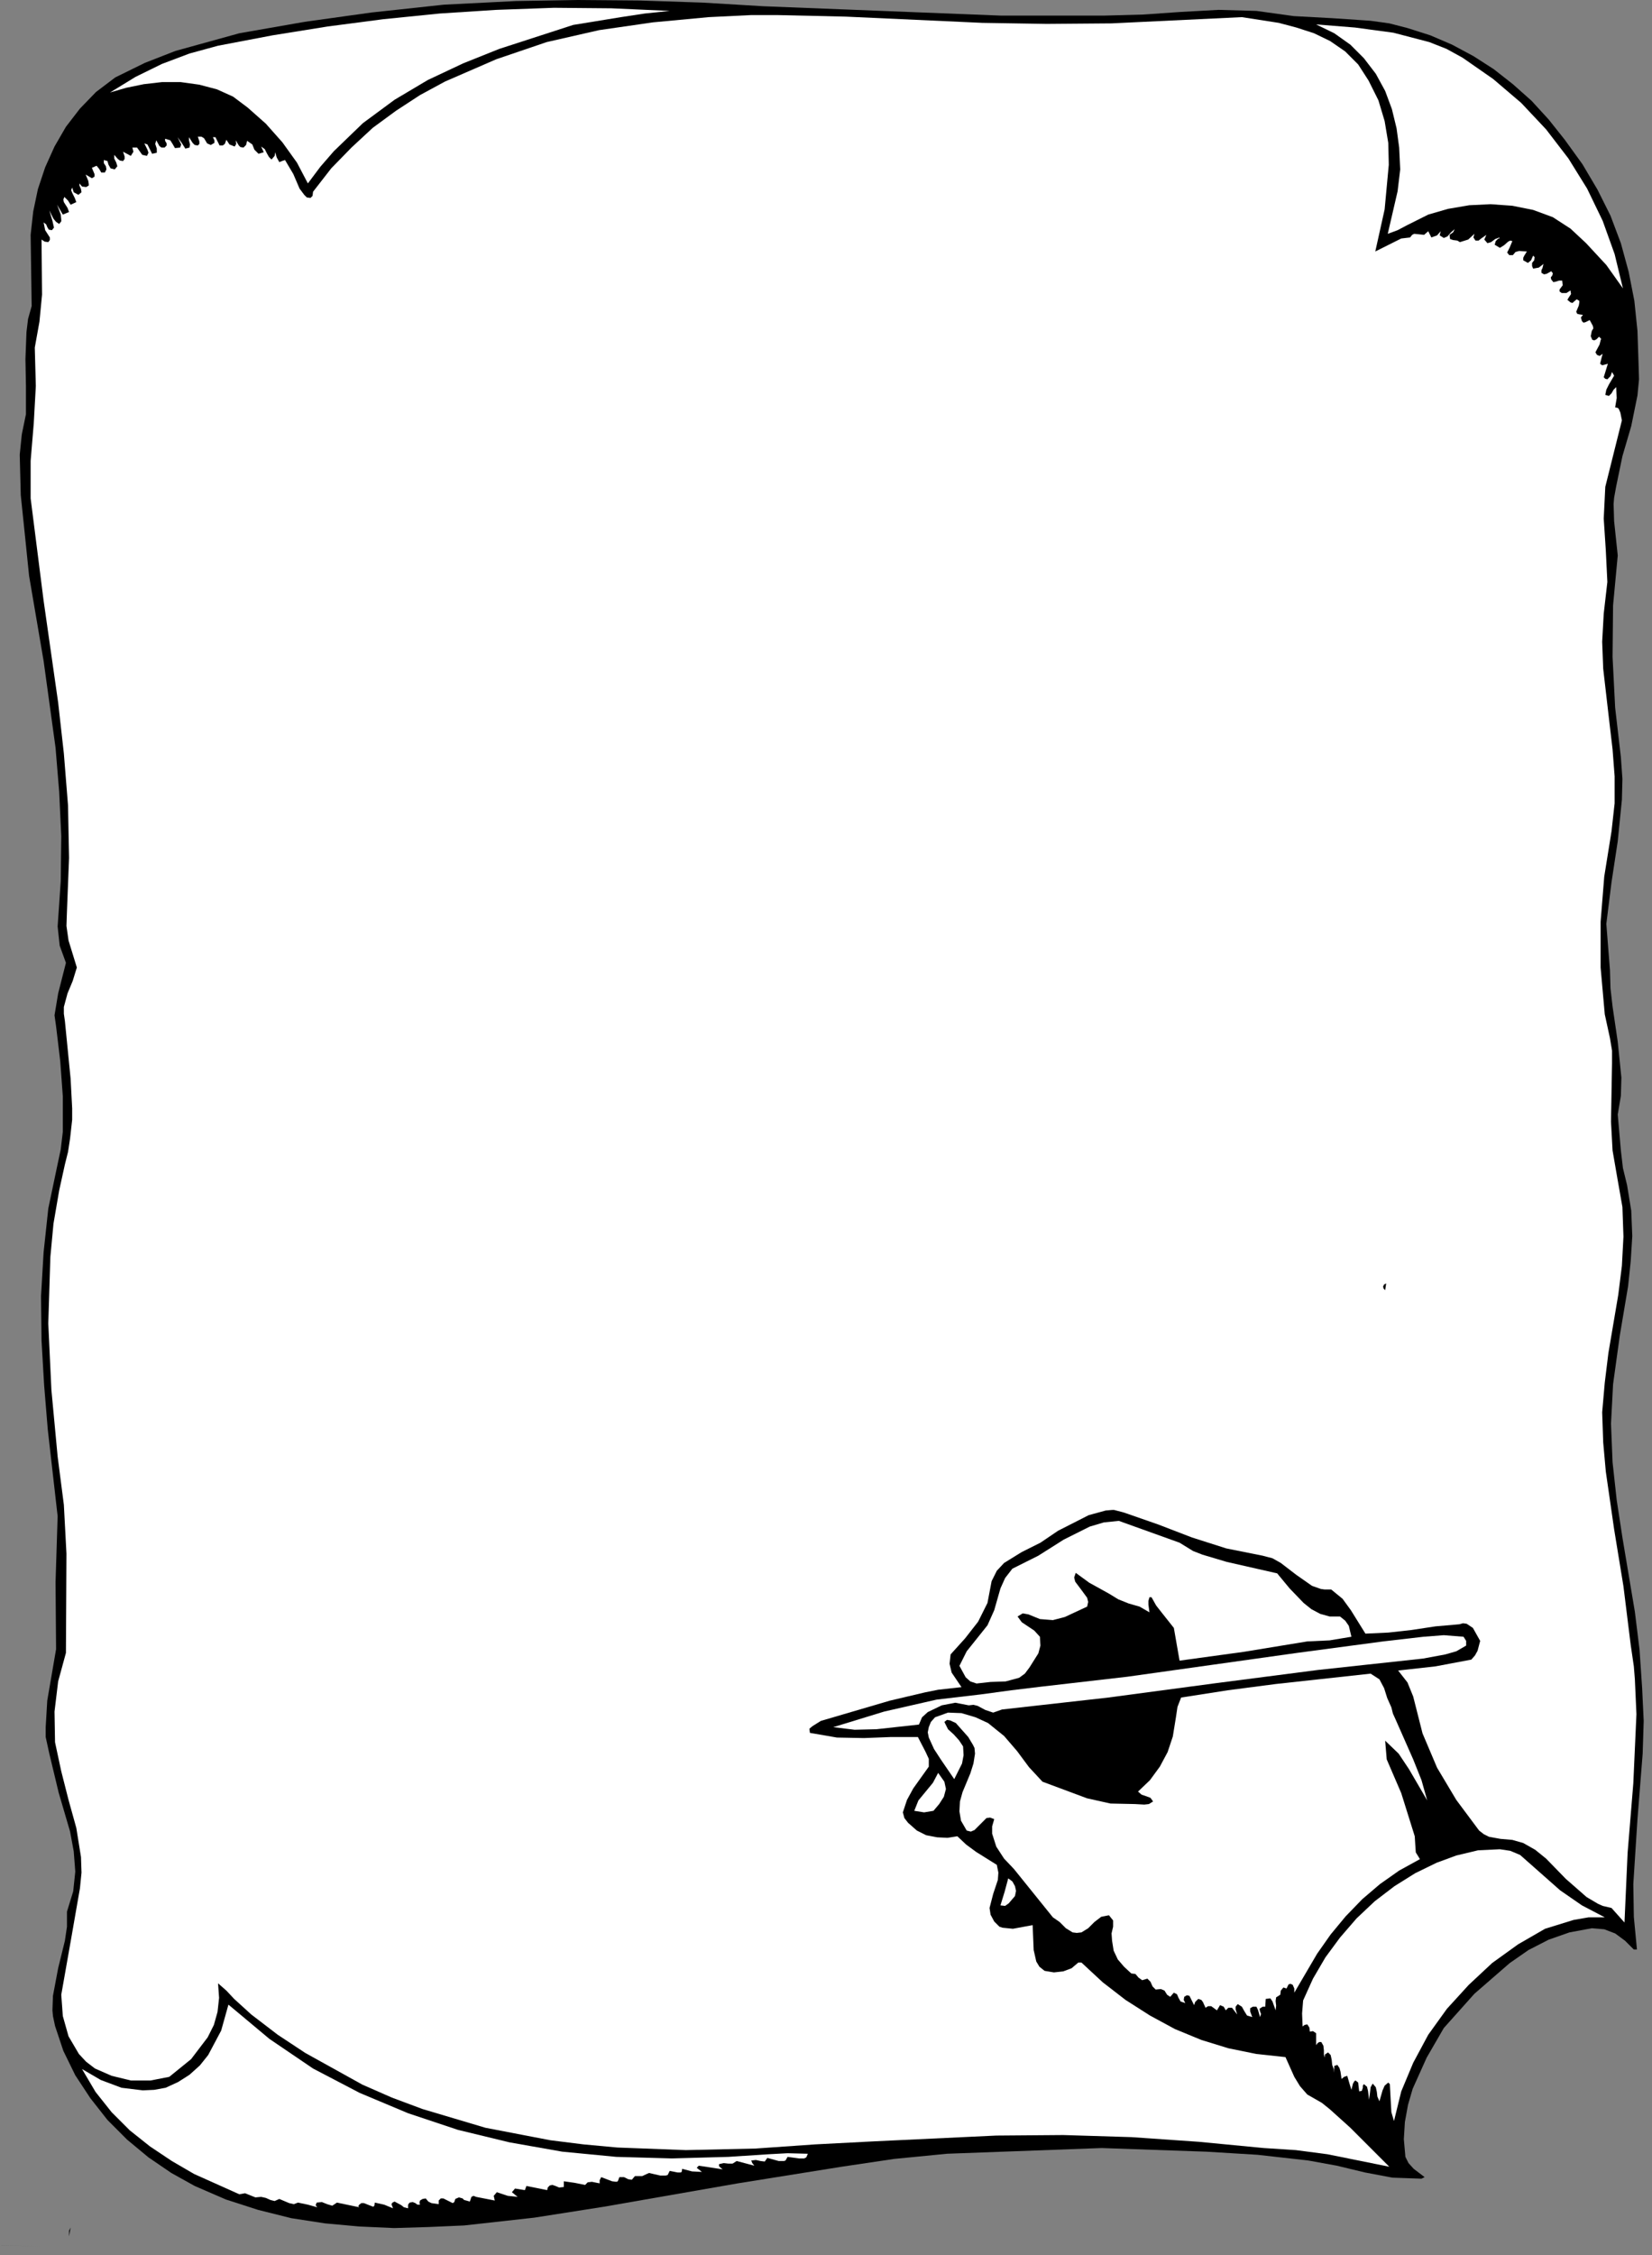 <?xml version="1.0" encoding="UTF-8" standalone="no"?>
<svg
   xmlns:dc="http://purl.org/dc/elements/1.1/"
   xmlns:cc="http://creativecommons.org/ns#"
   xmlns:rdf="http://www.w3.org/1999/02/22-rdf-syntax-ns#"
   xmlns:svg="http://www.w3.org/2000/svg"
   xmlns="http://www.w3.org/2000/svg"
   xmlns:sodipodi="http://sodipodi.sourceforge.net/DTD/sodipodi-0.dtd"
   xmlns:inkscape="http://www.inkscape.org/namespaces/inkscape"
   version="1.0"
   width="56.109mm"
   height="76.535mm"
   id="svg38"
   sodipodi:docname="CC000880.WMF">
  <rect width="100%" height="100%" fill="#808080" stroke="none"/>
  <sodipodi:namedview
     pagecolor="#ffffff"
     bordercolor="#666666"
     borderopacity="1"
     objecttolerance="10"
     gridtolerance="10"
     guidetolerance="10"
     inkscape:pageopacity="0"
     inkscape:pageshadow="2"
     inkscape:window-width="640"
     inkscape:window-height="480"
     id="namedview40" />
  <defs
     id="defs6">
    <clipPath
       clipPathUnits="userSpaceOnUse"
       id="clipWmfPath1">
      <path
         d="M 0,0 L 211.933,0 L 211.933,289.133 L 0,289.133 z"
         id="path2" />
    </clipPath>
    <pattern
       id="WMFhbasepattern"
       patternUnits="userSpaceOnUse"
       width="6"
       height="6"
       x="0"
       y="0" />
  </defs>
  <path
     style="fill:#000000;fill-rule:nonzero;fill-opacity:1;stroke:none;"
     clip-path="url(#clipWmfPath1)"
     d="  M 47.718,1.6   L 39.121,2.799   L 30.724,4.266   L 22.526,6.532   L 18.594,8.065   L 14.795,9.931   L 12.329,11.797   L 10.263,13.93   L 8.464,16.263   L 6.998,18.796   L 5.798,21.462   L 4.865,24.261   L 4.265,27.127   L 3.932,30.126   L 4.065,39.258   L 3.599,40.924   L 3.399,42.59   L 3.266,46.056   L 3.332,49.589   L 3.332,53.121   L 2.799,55.72   L 2.533,58.32   L 2.666,63.519   L 3.199,68.651   L 3.732,73.85   L 5.598,84.78   L 7.131,95.911   L 7.598,101.577   L 7.864,107.242   L 7.798,113.041   L 7.398,118.839   L 7.664,121.305   L 8.464,123.505   L 7.464,127.437   L 7.131,129.437   L 6.998,130.237   L 7.198,131.636   L 7.731,136.102   L 8.064,140.634   L 8.064,145.167   L 7.798,147.433   L 7.331,149.632   L 6.198,155.031   L 5.598,160.63   L 5.265,166.295   L 5.332,171.96   L 5.665,177.692   L 6.131,183.358   L 7.398,194.488   L 7.131,202.953   L 7.198,211.551   L 6.065,218.15   L 5.865,221.549   L 5.865,222.815   L 6.331,224.948   L 7.531,229.947   L 8.997,234.946   L 9.464,237.479   L 9.664,240.078   L 9.397,242.611   L 8.597,245.21   L 8.597,247.143   L 8.331,248.943   L 7.464,252.475   L 6.798,256.008   L 6.731,257.874   L 6.798,258.607   L 7.064,259.873   L 8.131,263.073   L 9.664,266.205   L 11.596,269.138   L 13.796,271.937   L 16.328,274.47   L 19.061,276.736   L 21.993,278.736   L 24.992,280.402   L 28.991,282.135   L 33.123,283.468   L 37.388,284.534   L 41.72,285.201   L 46.119,285.601   L 50.584,285.801   L 55.049,285.667   L 59.581,285.468   L 68.578,284.468   L 77.509,283.068   L 94.704,280.069   L 108.033,277.936   L 114.764,276.936   L 121.562,276.27   L 141.422,275.536   L 154.818,276.003   L 161.416,276.403   L 167.947,277.136   L 171.613,277.803   L 175.212,278.669   L 178.744,279.336   L 182.476,279.469   L 182.876,279.269   L 181.476,278.203   L 180.81,277.469   L 180.41,276.67   L 180.21,274.403   L 180.343,272.204   L 180.743,270.004   L 181.343,267.938   L 183.142,263.939   L 185.342,260.14   L 189.274,255.741   L 193.806,251.809   L 196.205,250.142   L 198.804,248.809   L 201.47,247.876   L 204.336,247.343   L 205.935,247.476   L 207.335,248.01   L 208.601,248.943   L 209.734,250.076   L 210.134,250.076   L 209.734,245.877   L 209.667,241.678   L 210.201,233.346   L 210.867,224.948   L 211,220.749   L 210.8,216.55   L 210.467,211.618   L 209.867,206.752   L 208.268,197.221   L 207.535,192.422   L 207.002,187.557   L 206.802,182.625   L 207.068,177.559   L 207.935,171.294   L 209.001,164.962   L 209.334,161.763   L 209.534,158.563   L 209.401,155.298   L 208.868,152.032   L 208.334,149.832   L 208.068,147.566   L 207.668,142.967   L 208.068,140.568   L 208.135,138.235   L 207.668,133.636   L 207.002,129.104   L 206.735,126.771   L 206.668,124.438   L 206.202,118.506   L 206.868,113.174   L 207.668,107.908   L 208.201,102.576   L 208.268,99.91   L 208.068,97.111   L 207.335,90.779   L 207.002,84.247   L 207.068,77.649   L 207.668,71.25   L 207.202,66.851   L 207.135,64.652   L 207.202,63.852   L 207.468,62.386   L 208.268,58.52   L 209.401,54.654   L 210.201,50.722   L 210.4,48.655   L 210.334,46.456   L 210.201,42.457   L 209.801,38.591   L 209.068,34.859   L 208.068,31.193   L 206.735,27.66   L 205.069,24.328   L 203.136,21.062   L 200.87,17.929   L 198.804,15.33   L 196.605,12.93   L 194.206,10.798   L 191.74,8.865   L 189.141,7.198   L 186.408,5.732   L 183.609,4.532   L 180.677,3.599   L 178.344,2.999   L 175.945,2.666   L 171.013,2.333   L 166.081,2.066   L 161.283,1.4   L 156.417,1.266   L 151.552,1.533   L 146.754,1.866   L 141.822,2   L 128.426,2   L 97.969,0.8   L 90.172,0.333   L 82.174,0.067   L 74.177,0   L 66.246,0.133   L 56.982,0.6   L 47.718,1.6  z "
     id="path8" />
  <path
     style="fill:#ffffff;fill-rule:nonzero;fill-opacity:1;stroke:none;"
     clip-path="url(#clipWmfPath1)"
     d="  M 27.991,5.865   L 24.326,6.865   L 20.793,8.198   L 17.395,9.864   L 14.129,11.864   L 16.195,11.264   L 18.461,10.798   L 20.793,10.531   L 23.193,10.531   L 25.592,10.864   L 27.858,11.464   L 29.924,12.397   L 31.79,13.797   L 34.123,15.863   L 36.255,18.262   L 38.121,20.862   L 39.521,23.528   L 41.12,21.395   L 42.853,19.396   L 46.585,15.796   L 50.651,12.797   L 54.916,10.264   L 59.448,8.131   L 64.113,6.265   L 73.577,3.199   L 79.708,2.199   L 82.774,1.733   L 85.973,1.4   L 78.509,1.066   L 71.111,1   L 63.713,1.266   L 56.449,1.733   L 49.185,2.466   L 42.053,3.399   L 34.989,4.532   L 27.991,5.865  z "
     id="path10" />
  <path
     style="fill:#ffffff;fill-rule:nonzero;fill-opacity:1;stroke:none;"
     clip-path="url(#clipWmfPath1)"
     d="  M 63.713,7.598   L 57.115,10.464   L 53.916,12.197   L 50.851,14.197   L 47.852,16.396   L 45.119,18.929   L 42.52,21.595   L 40.187,24.594   L 40.121,25.128   L 39.854,25.394   L 39.388,25.327   L 39.054,24.994   L 38.455,24.194   L 37.655,22.328   L 36.588,20.529   L 36.189,20.662   L 35.855,20.795   L 35.522,20.195   L 35.322,19.529   L 35.256,19.995   L 34.856,20.462   L 34.522,20.129   L 34.256,19.662   L 33.989,19.129   L 33.523,18.796   L 33.856,19.529   L 33.19,19.729   L 32.656,19.196   L 32.39,18.529   L 31.723,18.063   L 31.59,18.596   L 31.257,18.929   L 30.857,18.862   L 30.657,18.662   L 30.257,17.996   L 30.324,18.462   L 30.124,18.796   L 29.457,18.529   L 29.058,17.929   L 28.858,18.462   L 28.591,18.662   L 28.191,18.662   L 27.658,17.596   L 27.325,17.596   L 27.525,17.996   L 27.525,18.329   L 27.058,18.596   L 26.592,18.396   L 26.192,17.729   L 25.859,17.529   L 25.392,17.529   L 25.592,18.129   L 25.592,18.462   L 25.392,18.662   L 24.992,18.596   L 24.726,18.329   L 24.259,17.596   L 24.259,17.996   L 24.392,18.529   L 24.326,18.929   L 23.793,19.062   L 23.326,18.329   L 22.793,17.596   L 23.126,18.262   L 23.259,18.529   L 23.126,18.929   L 22.46,18.996   L 22.193,18.529   L 21.86,17.996   L 21.193,17.796   L 21.193,18.063   L 21.393,18.396   L 21.393,18.662   L 21.127,18.929   L 20.727,18.929   L 20.46,18.729   L 20.06,17.996   L 19.927,18.462   L 20.127,19.062   L 20.127,19.595   L 19.527,19.729   L 19.127,18.929   L 18.927,18.529   L 18.528,18.396   L 18.927,19.196   L 19.061,19.595   L 18.861,19.995   L 18.261,19.862   L 17.928,19.396   L 17.594,18.929   L 16.995,18.929   L 17.128,19.462   L 16.795,19.995   L 15.795,19.462   L 15.995,20.062   L 15.995,20.395   L 15.795,20.662   L 15.395,20.595   L 15.129,20.395   L 14.662,19.862   L 14.662,20.329   L 14.929,20.862   L 15.062,21.328   L 14.729,21.728   L 14.196,21.595   L 13.929,21.128   L 13.796,20.662   L 13.329,20.529   L 13.329,20.929   L 13.596,21.328   L 13.662,21.728   L 13.462,22.128   L 12.996,22.128   L 12.729,21.662   L 12.396,21.262   L 11.796,21.528   L 12.13,22.328   L 12.13,22.661   L 11.796,22.861   L 10.997,22.395   L 11.33,23.195   L 11.396,23.595   L 11.396,23.795   L 11.063,23.994   L 10.53,23.928   L 10.197,23.528   L 10.197,23.261   L 10.197,23.795   L 10.397,24.261   L 10.463,24.661   L 10.064,24.994   L 9.464,24.661   L 9.264,24.061   L 9.13,24.394   L 9.264,24.728   L 9.597,25.394   L 9.797,25.927   L 9.064,26.261   L 8.731,25.727   L 8.264,25.261   L 8.131,25.594   L 8.197,25.927   L 8.664,26.661   L 8.864,27.194   L 8.064,27.527   L 7.331,26.261   L 7.798,27.527   L 7.864,28.194   L 7.864,28.393   L 7.598,28.727   L 7.198,28.46   L 6.865,28.06   L 6.331,26.994   L 6.731,28.327   L 6.865,28.927   L 6.931,29.193   L 6.665,29.527   L 6.265,29.46   L 6.065,29.127   L 5.931,28.793   L 5.598,28.527   L 5.798,29.527   L 6.398,30.46   L 6.398,30.793   L 6.198,31.06   L 5.732,30.993   L 5.332,30.726   L 5.398,37.791   L 5.065,41.257   L 4.465,44.59   L 4.599,49.522   L 4.332,54.321   L 3.932,59.12   L 3.932,63.919   L 5.598,77.049   L 7.464,90.113   L 8.197,96.644   L 8.731,103.31   L 8.864,110.041   L 8.597,116.84   L 8.531,118.773   L 8.797,120.639   L 9.864,124.105   L 9.33,125.838   L 8.664,127.437   L 8.197,129.17   L 8.197,130.037   L 8.331,130.97   L 9.064,138.368   L 9.264,142.167   L 9.264,143.634   L 8.997,146.033   L 8.731,147.766   L 8.331,149.366   L 7.598,152.698   L 6.865,156.964   L 6.465,161.23   L 6.198,169.761   L 6.598,178.292   L 7.398,186.824   L 8.197,193.022   L 8.531,199.287   L 8.464,212.018   L 7.464,215.684   L 6.998,219.549   L 7.064,223.482   L 7.864,227.214   L 8.797,230.88   L 9.797,234.479   L 10.397,238.212   L 10.463,240.211   L 10.263,242.211   L 9.064,249.076   L 7.864,255.874   L 8.064,258.607   L 8.797,261.206   L 10.13,263.473   L 11.063,264.472   L 12.196,265.339   L 14.329,266.272   L 16.795,266.872   L 19.327,266.872   L 21.727,266.405   L 24.526,264.139   L 26.658,261.34   L 27.458,259.74   L 27.925,258.074   L 28.124,256.274   L 27.991,254.408   L 29.058,255.341   L 30.057,256.408   L 32.257,258.407   L 35.655,261.007   L 39.188,263.339   L 46.519,267.405   L 50.318,269.071   L 54.25,270.538   L 62.314,272.937   L 70.644,274.537   L 74.91,275.07   L 79.242,275.47   L 88.039,275.803   L 96.97,275.603   L 104.634,275.07   L 112.365,274.67   L 127.893,273.937   L 136.49,273.87   L 145.221,274.137   L 153.885,274.737   L 162.216,275.536   L 166.348,275.803   L 170.413,276.336   L 178.344,277.936   L 173.345,272.937   L 170.68,270.538   L 169.68,269.738   L 167.814,268.671   L 166.881,267.605   L 166.148,266.405   L 165.015,263.873   L 161.283,263.473   L 157.684,262.739   L 154.218,261.673   L 150.819,260.273   L 147.62,258.54   L 144.488,256.541   L 141.555,254.275   L 138.823,251.742   L 138.423,251.742   L 137.557,252.475   L 136.49,252.875   L 135.291,253.008   L 134.091,252.808   L 133.425,252.275   L 133.025,251.609   L 132.692,250.142   L 132.558,246.943   L 130.026,247.41   L 128.693,247.276   L 128.293,247.143   L 127.627,246.477   L 127.16,245.61   L 127.027,244.744   L 127.493,242.944   L 128.093,241.144   L 128.16,240.211   L 127.96,239.212   L 125.294,237.545   L 124.028,236.612   L 122.895,235.546   L 121.628,235.746   L 120.296,235.679   L 118.896,235.412   L 117.696,234.813   L 116.563,233.813   L 116.097,233.213   L 115.897,232.48   L 116.43,230.88   L 117.23,229.414   L 119.229,226.614   L 119.229,225.615   L 118.829,224.748   L 117.83,222.815   L 114.364,222.815   L 110.898,222.949   L 107.433,222.882   L 103.967,222.282   L 103.901,221.749   L 104.301,221.416   L 105.367,220.749   L 114.231,218.15   L 118.763,217.083   L 120.429,216.75   L 123.428,216.417   L 122.162,214.551   L 121.895,213.417   L 122.028,212.218   L 123.894,210.152   L 125.561,208.019   L 126.76,205.619   L 127.293,202.82   L 127.96,201.487   L 128.893,200.487   L 131.159,199.087   L 133.558,197.888   L 135.824,196.355   L 139.756,194.355   L 141.955,193.755   L 142.755,193.689   L 143.022,193.689   L 144.288,194.022   L 148.687,195.555   L 153.019,197.221   L 157.417,198.621   L 162.082,199.554   L 163.349,199.887   L 164.415,200.487   L 166.414,202.02   L 168.414,203.42   L 169.547,203.82   L 170.013,203.886   L 170.88,203.886   L 172.346,205.086   L 173.412,206.552   L 175.278,209.552   L 178.211,209.418   L 181.21,209.085   L 184.275,208.619   L 187.341,208.352   L 187.808,208.219   L 188.274,208.285   L 189.074,208.819   L 190.007,210.485   L 189.674,211.751   L 189.34,212.351   L 188.874,212.884   L 184.275,213.751   L 179.477,214.284   L 180.677,215.817   L 181.41,217.617   L 182.609,222.349   L 184.475,226.748   L 186.941,230.88   L 189.874,234.813   L 190.473,235.279   L 191.14,235.612   L 192.606,235.879   L 194.139,236.012   L 195.539,236.412   L 197.071,237.279   L 198.471,238.412   L 201.003,241.011   L 203.669,243.344   L 205.135,244.21   L 205.735,244.477   L 206.868,244.744   L 208.534,246.61   L 208.934,237.679   L 209.667,228.747   L 210.067,219.883   L 209.867,215.417   L 209.734,213.751   L 209.334,211.018   L 208.401,203.486   L 207.202,196.155   L 206.135,188.756   L 205.802,185.024   L 205.669,181.158   L 206.002,177.359   L 206.468,173.56   L 207.735,166.095   L 208.201,162.363   L 208.401,158.63   L 208.268,154.831   L 207.601,151.032   L 207.002,147.566   L 206.802,143.9   L 206.935,136.369   L 206.935,134.769   L 206.668,133.169   L 206.002,130.103   L 205.469,124.105   L 205.469,118.239   L 205.935,112.441   L 206.868,106.642   L 207.268,103.043   L 207.268,99.577   L 207.002,96.111   L 206.602,92.712   L 205.802,85.78   L 205.669,82.314   L 205.869,78.715   L 206.335,74.649   L 206.135,70.584   L 205.869,66.518   L 206.069,62.452   L 207.135,58.187   L 208.201,53.921   L 208.001,52.921   L 207.801,52.455   L 207.668,52.321   L 207.335,52.255   L 207.535,51.055   L 207.468,49.655   L 207.135,49.988   L 206.868,50.455   L 206.535,50.788   L 206.069,50.655   L 206.202,49.988   L 206.535,49.322   L 207.202,48.189   L 206.935,47.722   L 206.735,48.256   L 206.335,48.655   L 206.069,48.589   L 205.869,48.389   L 206.402,46.656   L 205.935,46.789   L 205.669,46.856   L 205.402,46.656   L 205.602,45.856   L 205.869,44.923   L 205.735,45.39   L 205.335,45.656   L 205.002,45.523   L 204.802,45.19   L 205.335,44.19   L 205.469,43.657   L 205.535,43.457   L 205.269,43.19   L 204.936,43.523   L 204.669,43.657   L 204.402,43.59   L 204.202,43.123   L 204.336,42.457   L 204.536,42.124   L 204.469,41.79   L 204.069,41.057   L 203.536,41.324   L 203.269,41.39   L 203.069,41.191   L 202.936,40.724   L 203.203,40.391   L 202.736,40.324   L 202.47,40.257   L 202.336,39.991   L 202.67,39.191   L 202.736,38.791   L 202.736,38.591   L 202.403,38.391   L 202.003,38.724   L 201.87,38.858   L 201.603,38.791   L 201.203,38.458   L 201.403,38.125   L 201.67,37.725   L 201.603,37.258   L 201.07,37.591   L 200.47,37.591   L 200.204,37.391   L 200.204,37.125   L 200.604,36.592   L 200.537,35.992   L 200.137,35.992   L 199.737,36.125   L 199.404,36.192   L 199.137,35.858   L 199.071,35.592   L 199.271,35.325   L 199.337,35.059   L 199.137,34.792   L 198.538,35.125   L 198.204,35.192   L 197.871,34.992   L 197.871,34.659   L 198.004,34.392   L 198.138,33.859   L 197.538,34.325   L 196.805,34.459   L 196.671,34.125   L 196.671,33.726   L 196.938,33.392   L 197.005,32.992   L 196.805,32.792   L 196.538,33.392   L 196.138,33.726   L 195.539,33.392   L 195.539,33.059   L 195.672,32.792   L 196.005,32.259   L 195.005,32.193   L 194.539,32.326   L 194.206,32.726   L 193.739,32.726   L 193.472,32.393   L 193.806,31.726   L 194.139,30.926   L 193.872,30.86   L 193.606,30.993   L 193.073,31.459   L 192.539,31.793   L 191.873,31.393   L 192.006,30.926   L 192.34,30.593   L 192.473,30.593   L 192.473,30.46   L 191.94,30.66   L 191.406,31.06   L 190.94,31.193   L 190.54,30.726   L 190.807,30.126   L 190.14,30.593   L 189.807,30.86   L 189.407,30.86   L 189.141,30.46   L 189.274,29.993   L 188.474,30.726   L 187.408,31.06   L 187.075,30.86   L 186.541,30.793   L 186.141,30.66   L 186.075,30.126   L 186.541,29.793   L 186.741,29.393   L 186.275,29.793   L 185.808,30.326   L 185.342,30.526   L 184.809,30.193   L 184.942,29.66   L 184.475,30.193   L 183.742,30.46   L 183.342,29.66   L 182.809,30.126   L 182.209,30.06   L 181.543,29.993   L 181.276,30.126   L 181.01,30.46   L 179.877,30.593   L 178.81,31.126   L 176.544,32.259   L 177.744,26.86   L 178.277,21.128   L 178.211,18.329   L 177.744,15.53   L 176.944,12.864   L 175.678,10.331   L 174.345,8.265   L 172.679,6.598   L 170.746,5.265   L 168.68,4.266   L 166.414,3.533   L 164.148,2.933   L 159.417,2.199   L 142.688,2.999   L 134.358,3.066   L 126.094,2.933   L 108.566,2.133   L 99.769,1.933   L 96.436,1.933   L 90.971,2.199   L 83.84,2.866   L 76.909,3.866   L 70.178,5.399   L 63.713,7.598  z "
     id="path12" />
  <path
     style="fill:#ffffff;fill-rule:nonzero;fill-opacity:1;stroke:none;"
     clip-path="url(#clipWmfPath1)"
     d="  M 168.947,3.133   L 171.279,4.266   L 173.345,5.732   L 175.078,7.465   L 176.611,9.464   L 177.811,11.664   L 178.677,13.997   L 179.277,16.463   L 179.61,18.929   L 179.743,21.728   L 179.41,24.528   L 178.144,29.993   L 179.41,29.527   L 180.677,28.86   L 183.342,27.527   L 185.875,26.794   L 188.607,26.327   L 191.34,26.194   L 194.139,26.394   L 196.805,26.927   L 199.337,27.86   L 201.603,29.327   L 203.603,31.193   L 206.202,33.992   L 208.334,36.991   L 207.268,32.592   L 205.735,28.327   L 203.736,24.194   L 201.337,20.329   L 198.471,16.596   L 195.272,13.197   L 191.673,10.131   L 187.741,7.398   L 185.675,6.265   L 183.476,5.399   L 178.877,4.199   L 173.945,3.533   L 168.947,3.133  z "
     id="path14" />
  <path
     style="fill:#000000;fill-rule:nonzero;fill-opacity:1;stroke:none;"
     clip-path="url(#clipWmfPath1)"
     d="  M 177.544,165.029   L 177.611,165.295   L 177.811,165.495   L 177.944,164.629   L 177.677,164.762   L 177.544,165.029  z "
     id="path16" />
  <path
     style="fill:#ffffff;fill-rule:nonzero;fill-opacity:1;stroke:none;"
     clip-path="url(#clipWmfPath1)"
     d="  M 129.959,201.22   L 129.026,202.42   L 128.426,203.753   L 127.627,206.552   L 126.76,208.485   L 125.427,210.152   L 124.094,211.818   L 123.161,213.684   L 123.961,215.15   L 124.561,215.684   L 125.361,215.95   L 127.16,215.75   L 129.093,215.684   L 130.826,215.217   L 131.559,214.684   L 132.158,213.884   L 133.291,212.084   L 133.558,211.085   L 133.491,209.952   L 132.758,209.152   L 131.958,208.619   L 131.159,208.085   L 130.626,207.352   L 131.292,206.952   L 132.025,207.086   L 133.491,207.685   L 135.157,207.819   L 136.69,207.419   L 139.556,206.086   L 139.689,205.486   L 139.556,204.953   L 138.823,203.953   L 138.023,202.887   L 137.89,202.353   L 138.09,201.753   L 139.823,203.02   L 142.355,204.42   L 143.555,205.153   L 144.888,205.686   L 146.287,206.086   L 147.554,206.819   L 147.42,205.819   L 147.42,205.353   L 147.554,204.886   L 147.82,204.886   L 148.42,205.953   L 149.153,206.886   L 150.686,208.819   L 151.419,213.018   L 159.683,211.884   L 167.814,210.551   L 170.68,210.418   L 173.479,209.952   L 173.146,208.552   L 172.679,207.885   L 172.013,207.352   L 170.68,207.352   L 169.48,207.019   L 168.347,206.419   L 167.347,205.619   L 165.548,203.753   L 163.948,201.82   L 157.484,200.354   L 154.351,199.421   L 153.152,198.954   L 151.419,197.888   L 143.621,195.088   L 141.689,195.288   L 139.889,195.822   L 136.557,197.488   L 133.291,199.554   L 129.959,201.22  z "
     id="path18" />
  <path
     style="fill:#ffffff;fill-rule:nonzero;fill-opacity:1;stroke:none;"
     clip-path="url(#clipWmfPath1)"
     d="  M 120.229,218.016   L 113.498,219.549   L 106.966,221.549   L 109.699,221.882   L 112.498,221.816   L 117.963,221.216   L 118.363,220.283   L 119.096,219.616   L 120.895,218.75   L 122.628,218.416   L 124.361,218.75   L 124.961,218.683   L 125.494,218.816   L 126.494,219.349   L 127.493,219.683   L 128.626,219.283   L 142.289,217.75   L 155.751,215.95   L 169.147,214.217   L 182.676,212.751   L 185.542,212.218   L 186.941,211.818   L 188.207,211.085   L 188.207,210.485   L 187.874,209.952   L 185.342,209.752   L 182.743,209.952   L 177.544,210.551   L 166.548,212.018   L 155.618,213.551   L 144.688,215.084   L 133.691,216.35   L 129.826,216.817   L 125.894,217.35   L 120.229,218.016  z "
     id="path20" />
  <path
     style="fill:#ffffff;fill-rule:nonzero;fill-opacity:1;stroke:none;"
     clip-path="url(#clipWmfPath1)"
     d="  M 151.619,217.75   L 151.152,218.95   L 150.953,220.283   L 150.553,222.749   L 149.886,224.748   L 148.887,226.614   L 147.62,228.347   L 146.087,229.814   L 146.554,230.214   L 147.154,230.414   L 147.687,230.614   L 148.02,231.08   L 147.487,231.413   L 146.887,231.48   L 145.688,231.413   L 142.555,231.347   L 139.556,230.68   L 133.825,228.547   L 132.092,226.681   L 130.559,224.615   L 128.893,222.682   L 126.827,221.016   L 125.227,220.283   L 123.428,219.749   L 121.695,219.683   L 120.029,220.283   L 119.496,220.882   L 119.229,221.549   L 119.096,222.215   L 119.229,222.882   L 119.896,224.348   L 120.762,225.681   L 122.495,228.214   L 123.495,226.215   L 123.694,225.148   L 123.628,224.015   L 123.095,223.215   L 122.428,222.482   L 121.695,221.816   L 121.229,220.882   L 121.562,220.616   L 121.962,220.682   L 122.695,221.016   L 124.294,222.815   L 124.894,223.815   L 125.094,224.215   L 125.161,224.948   L 124.961,226.215   L 124.561,227.481   L 123.561,229.88   L 123.228,231.08   L 123.161,232.346   L 123.361,233.546   L 124.094,234.813   L 124.627,234.946   L 125.094,234.746   L 125.894,233.946   L 126.627,233.213   L 127.093,233.146   L 127.627,233.346   L 127.36,234.279   L 127.36,235.212   L 127.893,236.879   L 128.893,238.412   L 130.159,239.745   L 135.157,245.943   L 136.024,246.543   L 136.824,247.343   L 137.69,247.876   L 138.223,247.943   L 138.823,247.876   L 139.689,247.343   L 140.489,246.543   L 141.356,245.877   L 142.355,245.677   L 142.888,246.343   L 142.888,247.143   L 142.688,248.01   L 142.755,248.943   L 142.955,250.209   L 143.488,251.342   L 144.288,252.275   L 145.221,253.142   L 145.754,253.208   L 146.154,253.675   L 146.621,254.008   L 147.287,253.808   L 147.687,254.208   L 147.953,254.808   L 148.353,255.208   L 149.02,255.141   L 149.486,255.341   L 149.82,255.874   L 150.219,256.141   L 150.686,255.608   L 151.086,255.808   L 151.286,256.274   L 151.552,256.741   L 152.152,256.941   L 151.952,256.541   L 152.019,256.141   L 152.352,255.941   L 152.685,256.008   L 153.285,257.207   L 153.418,256.807   L 153.818,256.408   L 154.218,256.541   L 154.418,256.807   L 154.751,257.541   L 155.085,257.341   L 155.484,257.341   L 156.218,257.874   L 156.617,257.207   L 157.084,257.407   L 157.351,257.874   L 157.684,257.541   L 158.15,257.541   L 158.817,258.407   L 158.617,257.741   L 158.617,257.407   L 158.883,257.074   L 159.417,257.407   L 159.75,258.007   L 160.083,258.54   L 160.749,258.74   L 160.483,258.007   L 160.483,257.607   L 160.816,257.407   L 161.283,257.407   L 161.483,257.807   L 161.749,258.74   L 161.882,258.34   L 161.749,258.007   L 161.682,257.674   L 162.082,257.407   L 162.416,257.407   L 162.482,256.408   L 163.082,256.341   L 163.349,256.741   L 163.749,257.874   L 163.815,257.274   L 163.749,256.674   L 163.815,256.208   L 164.348,255.874   L 164.415,255.341   L 164.748,254.941   L 165.148,255.075   L 165.415,254.541   L 165.681,254.475   L 165.948,254.608   L 166.148,255.075   L 166.148,255.608   L 169.08,250.609   L 170.813,248.143   L 172.746,245.81   L 174.878,243.611   L 177.144,241.678   L 179.61,239.945   L 182.276,238.478   L 181.743,237.612   L 181.676,236.612   L 181.61,235.546   L 181.276,234.479   L 179.877,230.014   L 178.011,225.681   L 177.811,223.282   L 179.544,224.948   L 180.876,226.948   L 183.209,230.947   L 182.476,228.347   L 181.41,225.681   L 179.144,220.549   L 178.81,219.816   L 178.611,219.016   L 178.077,217.816   L 177.677,216.55   L 177.078,215.417   L 175.945,214.684   L 163.749,216.017   L 157.617,216.817   L 151.619,217.75  z "
     id="path22" />
  <path
     style="fill:#ffffff;fill-rule:nonzero;fill-opacity:1;stroke:none;"
     clip-path="url(#clipWmfPath1)"
     d="  M 117.363,232.28   L 118.629,232.48   L 119.829,232.28   L 120.562,231.413   L 121.162,230.48   L 121.428,229.48   L 121.229,228.547   L 120.429,227.414   L 119.762,228.681   L 118.829,229.814   L 117.896,230.947   L 117.363,232.28  z "
     id="path24" />
  <path
     style="fill:#ffffff;fill-rule:nonzero;fill-opacity:1;stroke:none;"
     clip-path="url(#clipWmfPath1)"
     d="  M 167.281,256.608   L 167.147,258.274   L 167.214,259.94   L 167.481,259.74   L 167.814,259.673   L 168.08,260.073   L 168.147,260.607   L 168.547,260.54   L 168.947,260.807   L 168.947,262.34   L 169.147,262.073   L 169.347,261.94   L 169.613,261.94   L 169.88,262.406   L 169.947,263.006   L 169.947,263.539   L 170.08,263.939   L 170.08,263.539   L 170.48,263.273   L 170.813,263.606   L 170.946,264.206   L 171.013,264.872   L 171.213,265.405   L 171.213,265.872   L 171.279,265.272   L 171.279,265.006   L 171.679,264.872   L 171.946,265.272   L 172.079,265.739   L 172.213,266.672   L 172.546,266.405   L 172.946,266.272   L 173.212,267.205   L 173.479,268.072   L 173.679,267.272   L 173.879,266.938   L 174.012,266.872   L 174.345,267.138   L 174.478,268.271   L 174.812,268.205   L 174.945,267.805   L 174.945,267.538   L 175.078,267.338   L 175.478,267.672   L 175.611,268.205   L 175.745,269.338   L 175.878,268.338   L 175.945,267.738   L 176.211,267.272   L 176.611,267.738   L 176.744,268.338   L 176.811,268.938   L 177.078,269.538   L 177.478,268.138   L 177.744,267.538   L 178.211,267.138   L 178.411,267.338   L 178.544,269.804   L 178.611,270.938   L 178.944,272.071   L 179.877,268.271   L 181.41,264.606   L 183.342,261.007   L 185.742,257.674   L 188.541,254.608   L 191.54,251.809   L 194.872,249.409   L 198.338,247.41   L 202.003,246.277   L 203.936,245.943   L 206.002,245.943   L 203.069,244.41   L 200.27,242.477   L 195.139,237.945   L 193.872,237.412   L 192.539,237.212   L 189.74,237.345   L 186.941,238.012   L 184.409,238.945   L 181.676,240.278   L 179.01,241.944   L 176.478,243.877   L 174.145,246.077   L 172.013,248.543   L 170.146,251.075   L 168.547,253.808   L 167.281,256.608  z "
     id="path26" />
  <path
     style="fill:#ffffff;fill-rule:nonzero;fill-opacity:1;stroke:none;"
     clip-path="url(#clipWmfPath1)"
     d="  M 128.426,244.41   L 129.026,244.477   L 129.493,244.144   L 130.292,243.211   L 130.426,242.544   L 130.292,241.944   L 129.959,241.344   L 129.426,240.944   L 128.959,242.677   L 128.426,244.41  z "
     id="path28" />
  <path
     style="fill:#ffffff;fill-rule:nonzero;fill-opacity:1;stroke:none;"
     clip-path="url(#clipWmfPath1)"
     d="  M 21.26,267.805   L 19.794,268.072   L 18.328,268.138   L 15.595,267.805   L 12.929,266.805   L 10.53,265.405   L 12.263,268.338   L 14.329,270.938   L 16.661,273.27   L 19.261,275.337   L 22.06,277.203   L 24.925,278.869   L 30.724,281.468   L 31.457,281.335   L 32.123,281.602   L 32.79,281.868   L 33.523,281.802   L 34.123,281.935   L 34.722,282.202   L 35.256,282.335   L 35.855,282.068   L 37.122,282.602   L 37.721,282.735   L 38.255,282.535   L 39.521,282.801   L 40.721,283.135   L 40.521,282.868   L 40.654,282.535   L 41.32,282.468   L 41.987,282.735   L 42.653,282.935   L 43.253,282.535   L 46.119,283.135   L 45.986,283.001   L 46.119,282.801   L 46.385,282.602   L 46.719,282.602   L 47.385,282.868   L 47.918,283.068   L 48.052,282.935   L 48.118,282.535   L 49.318,282.801   L 50.451,283.268   L 50.251,282.735   L 50.384,282.535   L 50.651,282.402   L 51.517,282.868   L 51.85,283.135   L 52.384,283.268   L 52.384,282.801   L 52.583,282.535   L 52.983,282.468   L 53.317,282.602   L 53.583,282.801   L 53.916,282.801   L 53.85,282.535   L 53.916,282.268   L 54.25,282.068   L 54.649,282.002   L 54.983,282.402   L 55.383,282.602   L 56.316,282.735   L 56.316,282.268   L 56.582,282.002   L 56.915,282.002   L 57.582,282.335   L 58.115,282.602   L 58.315,282.468   L 58.448,282.068   L 58.915,281.868   L 59.381,282.002   L 59.581,282.202   L 59.848,282.268   L 60.314,282.402   L 60.514,281.802   L 60.781,281.668   L 61.114,281.802   L 63.513,282.268   L 63.38,281.668   L 63.78,281.202   L 65.18,281.668   L 66.446,281.802   L 65.713,281.202   L 66.113,280.735   L 67.379,280.935   L 67.579,280.402   L 70.245,280.935   L 70.311,280.602   L 70.578,280.335   L 70.911,280.269   L 71.311,280.402   L 71.777,280.602   L 72.377,280.535   L 72.377,279.802   L 73.777,280.002   L 75.11,280.269   L 75.443,279.935   L 75.976,279.869   L 76.976,280.069   L 76.976,279.669   L 77.176,279.269   L 78.575,279.802   L 79.108,279.869   L 79.308,279.802   L 79.508,279.269   L 80.108,279.269   L 80.641,279.536   L 81.108,279.602   L 81.508,279.136   L 82.441,279.136   L 83.307,278.736   L 84.773,279.069   L 85.44,279.069   L 85.706,279.002   L 85.973,278.469   L 86.973,278.669   L 87.373,278.669   L 87.506,278.602   L 87.572,278.203   L 88.839,278.536   L 90.105,278.602   L 89.439,278.069   L 89.705,277.803   L 92.771,278.269   L 92.438,278.003   L 92.304,277.869   L 92.304,277.603   L 92.904,277.469   L 93.504,277.536   L 94.037,277.536   L 94.57,277.203   L 96.836,277.803   L 96.57,277.469   L 96.436,277.136   L 97.036,277.069   L 97.636,277.203   L 98.169,277.269   L 98.502,276.803   L 99.969,277.203   L 100.635,277.203   L 100.835,277.136   L 101.102,276.67   L 102.568,276.87   L 103.234,276.87   L 103.501,276.736   L 103.701,276.27   L 101.102,276.203   L 98.636,276.336   L 93.504,276.67   L 86.24,276.87   L 79.108,276.67   L 72.177,276.003   L 65.379,274.803   L 58.782,273.204   L 52.384,271.071   L 46.185,268.471   L 40.187,265.339   L 34.589,261.54   L 29.324,257.141   L 28.391,260.473   L 26.725,263.606   L 25.659,264.939   L 24.326,266.139   L 22.859,267.072   L 21.26,267.805  z "
     id="path30" />
  <path
     style="fill:#ffffff;fill-rule:nonzero;fill-opacity:1;stroke:none;"
     clip-path="url(#clipWmfPath1)"
     d="  M 105.5,276.136   L 104.834,276.136   L 105.5,276.136  z "
     id="path32" />
  <path
     style="fill:#000000;fill-rule:nonzero;fill-opacity:1;stroke:none;"
     clip-path="url(#clipWmfPath1)"
     d="  M 8.864,286.734   L 8.864,286.867   L 9.064,285.734   L 8.864,286.134   L 8.864,286.734  z "
     id="path34" />
  <path
     style="fill:#000000;fill-rule:nonzero;fill-opacity:1;stroke:none;"
     clip-path="url(#clipWmfPath1)"
     d="  M 5.198,288.134   L 0.133,288   L 0,288   L 5.198,288.134  z "
     id="path36" />
</svg>
